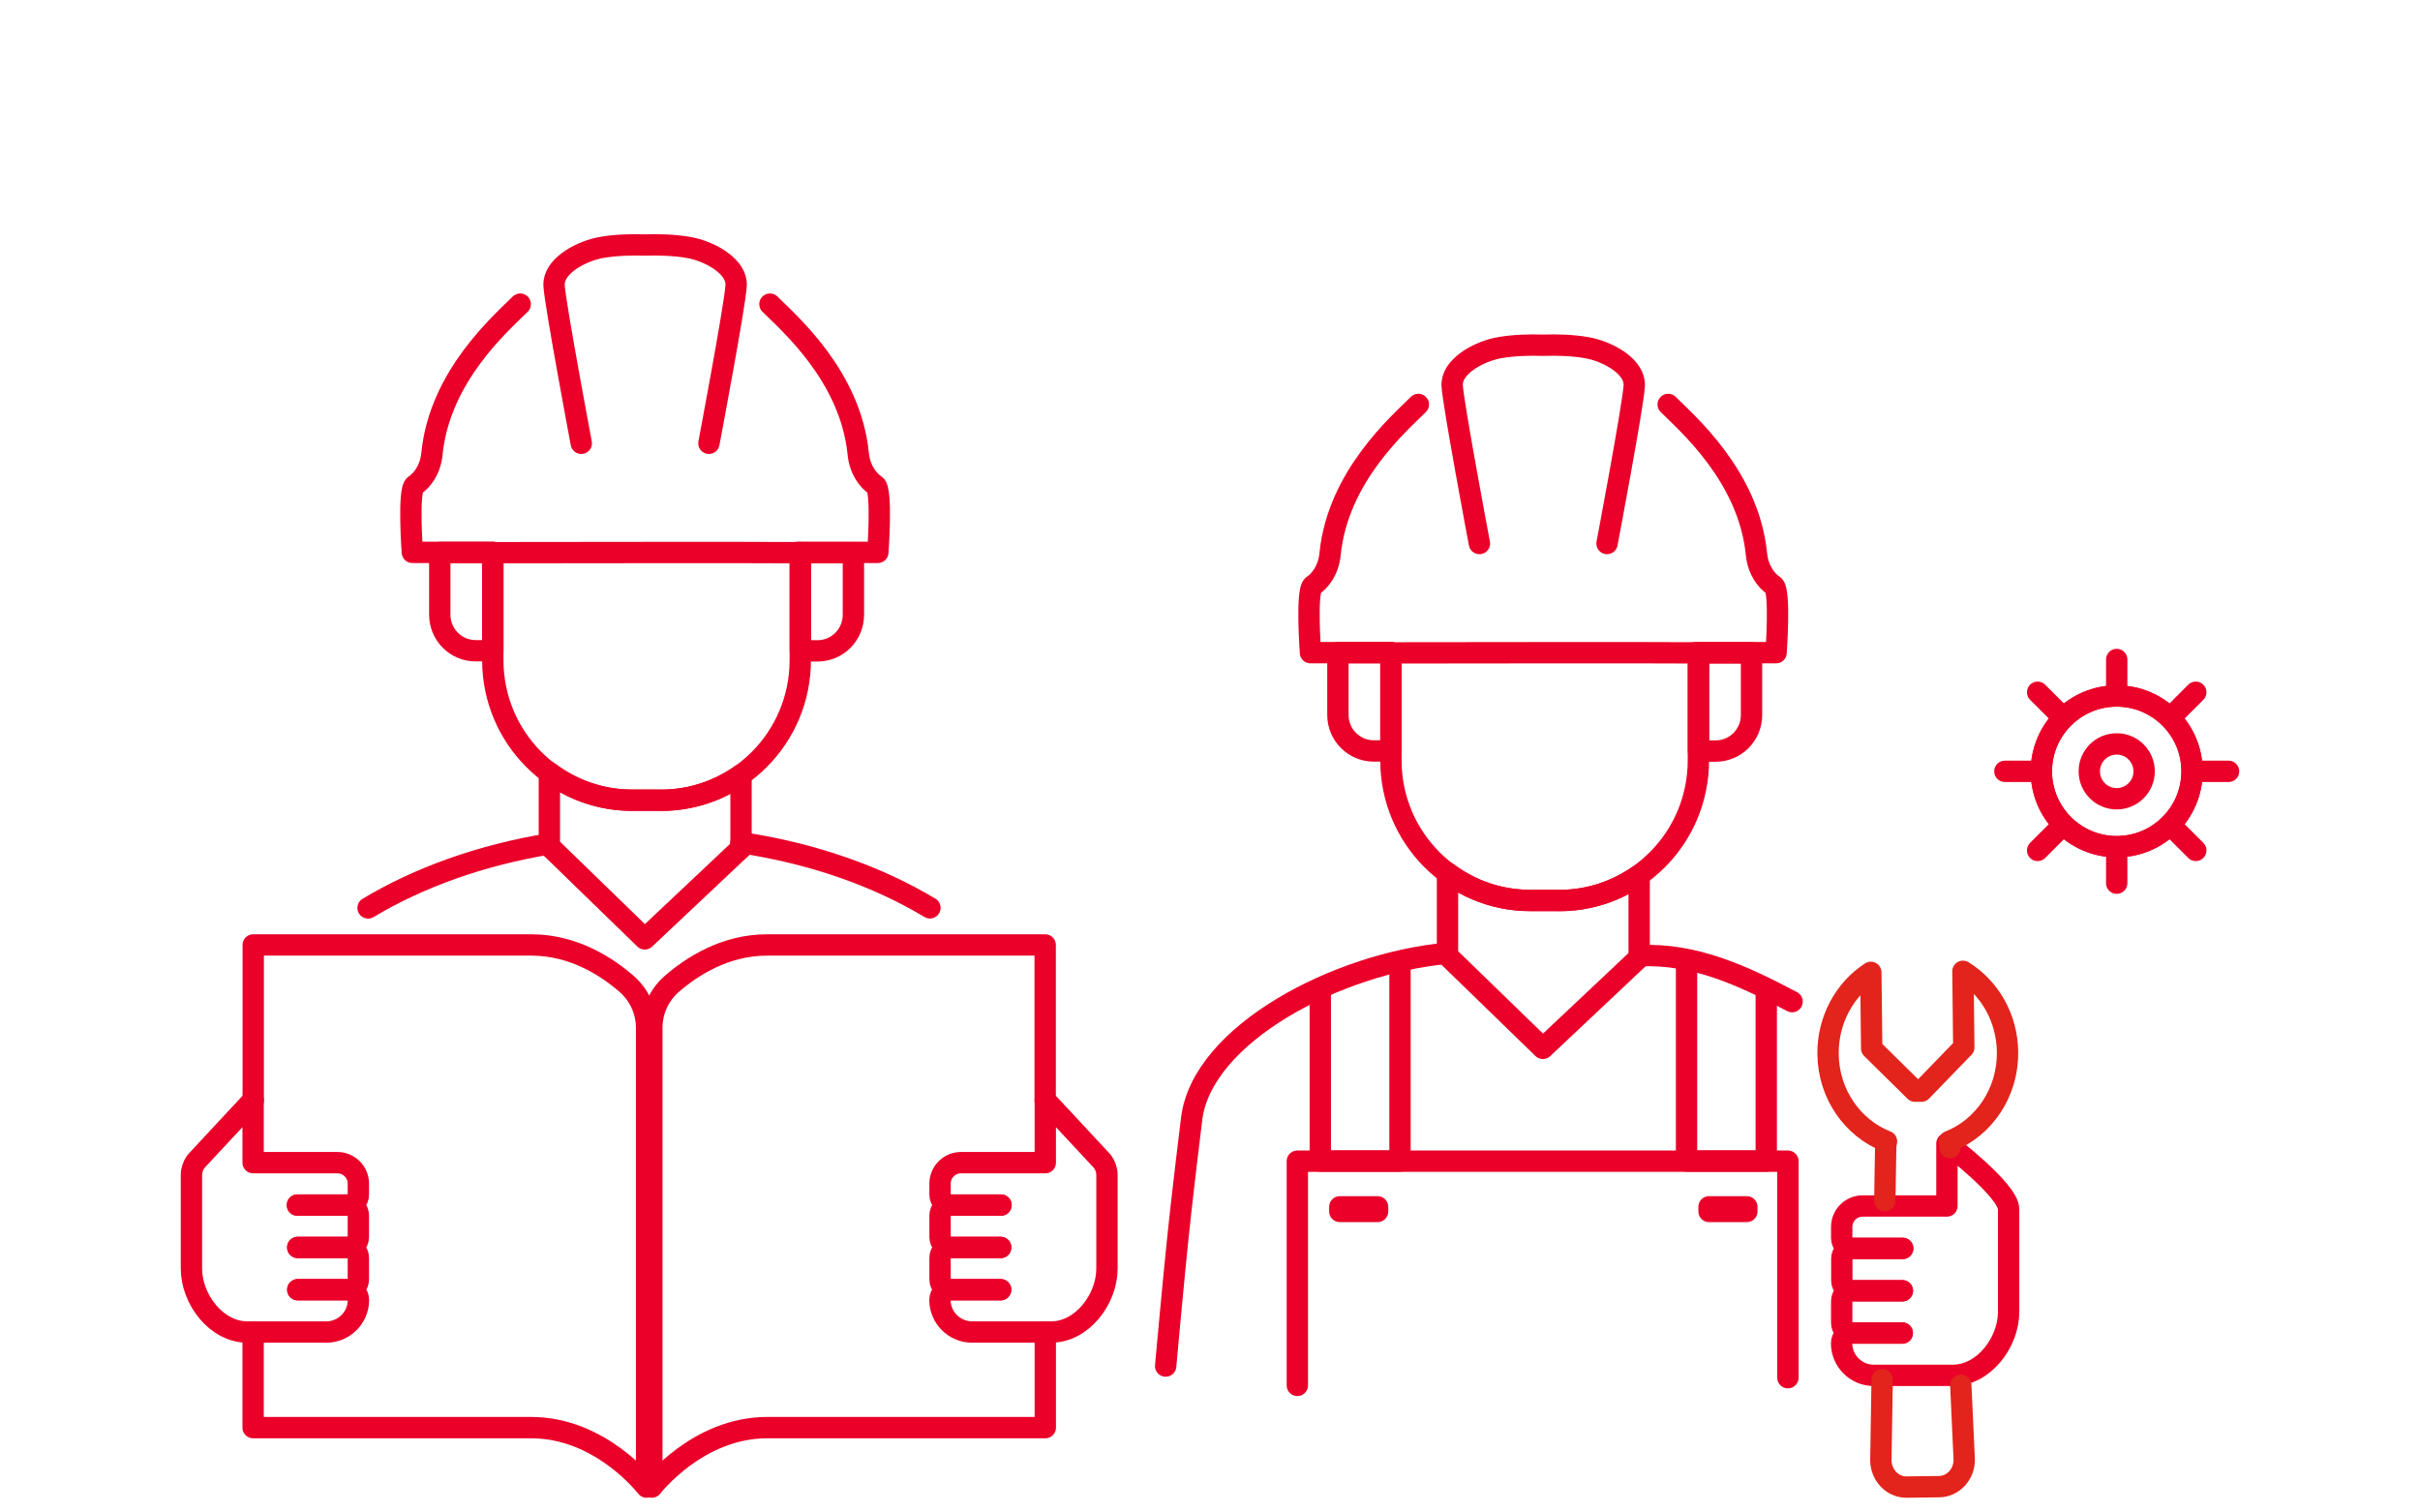 <?xml version="1.0" encoding="UTF-8"?>
<svg id="_Слой_1" data-name="Слой 1" xmlns="http://www.w3.org/2000/svg" viewBox="0 0 226.77 141.73">
  <defs>
    <style>
      .cls-1 {
        stroke: #e2241c;
      }

      .cls-1, .cls-2 {
        fill: none;
        stroke-linecap: round;
        stroke-linejoin: round;
        stroke-width: 2px;
      }

      .cls-2 {
        stroke: #ea0029;
      }
    </style>
  </defs>
  <path class="cls-2" d="m46.18,51.79v10.08c0,7.24,5.84,13.12,13.04,13.12h2.73c7.2,0,13.04-5.87,13.04-13.12v-10.08c-5.86-.04-22.86,0-28.82,0Z"/>
  <path class="cls-2" d="m61.96,74.98h-2.73c-2.91,0-5.58-.97-7.75-2.59v6.91l8.94,8.68,9.02-8.5v-6.87c-2.12,1.49-4.69,2.38-7.48,2.38Z"/>
  <g>
    <path class="cls-2" d="m75,51.78v9.21h1.61c1.86,0,3.36-1.51,3.36-3.38v-5.82h-4.97Z"/>
    <path class="cls-2" d="m41.21,51.78v5.82c0,1.87,1.51,3.38,3.36,3.38h1.61v-9.21h-4.97Z"/>
  </g>
  <path class="cls-2" d="m48.75,28.5c-1.77,1.77-7.54,6.72-8.27,14-.15,1.55-.95,2.53-1.61,2.97s-.23,6.29-.23,6.29h7.55"/>
  <path class="cls-2" d="m72.15,28.5c1.77,1.77,7.54,6.72,8.27,14,.15,1.55.95,2.53,1.61,2.97s.23,6.29.23,6.29h-7.55"/>
  <path class="cls-2" d="m66.43,41.54s2.45-12.94,2.55-14.78c.1-1.7-2.19-3.05-4.06-3.49,0,0-.39-.08-.44-.09-1.32-.22-2.66-.26-4.03-.22-1.38-.04-2.71,0-4.03.22-.05,0-.44.09-.44.09-1.87.44-4.16,1.79-4.06,3.49.11,1.84,2.55,14.78,2.55,14.78"/>
  <g>
    <path class="cls-2" d="m23.72,124.82v8.96h26.07c6.53,0,10.8,5.57,10.8,5.57v-43.03c0-1.58-.68-3.08-1.87-4.12-1.85-1.61-4.97-3.65-8.92-3.65h-26.07v14.55"/>
    <path class="cls-2" d="m27.9,116.89h4.72c.53,0,.96-.43.96-.96v-2.04c0-.53-.43-.96-.96-.96h-4.75"/>
    <path class="cls-2" d="m27.9,120.86h4.72c.53,0,.96-.43.96-.96v-2.04c0-.53-.43-.96-.96-.96h-4.72"/>
    <path class="cls-2" d="m27.87,112.92h4.75c.53,0,.96-.43.96-.96v-1.05c0-1.08-.88-1.96-1.96-1.96h-7.9v-5.86s-5.25,5.62-5.32,5.71l-.07.09h0c-.24.34-.39.76-.39,1.21v8.77c0,2.89,2.34,5.95,5.23,5.95h7.41c1.66,0,3.01-1.35,3.01-3.01,0-.53-.43-.96-.96-.96h-4.72"/>
  </g>
  <g>
    <path class="cls-2" d="m51.47,79.31v-.23c-6.41,1.05-12.21,3.14-16.98,6"/>
    <path class="cls-2" d="m87.14,85.07c-4.95-2.97-11.01-5.11-17.71-6.11v.52"/>
  </g>
  <path class="cls-2" d="m130.34,61.18v10.08c0,7.24,5.84,13.12,13.04,13.12h2.73c7.2,0,13.04-5.87,13.04-13.12v-10.08c-5.86-.04-22.86,0-28.82,0Z"/>
  <path class="cls-2" d="m146.12,84.38h-2.73c-2.91,0-5.58-.97-7.75-2.59v7.77l8.94,8.68,9.02-8.5v-7.73c-2.12,1.49-4.69,2.38-7.48,2.38Z"/>
  <g>
    <path class="cls-2" d="m159.16,61.17v9.21h1.61c1.86,0,3.36-1.51,3.36-3.38v-5.82h-4.97Z"/>
    <path class="cls-2" d="m125.37,61.17v5.82c0,1.87,1.51,3.38,3.36,3.38h1.61v-9.21h-4.97Z"/>
  </g>
  <path class="cls-2" d="m132.91,37.9c-1.77,1.77-7.54,6.72-8.27,14-.15,1.55-.95,2.53-1.61,2.97s-.23,6.29-.23,6.29h7.55"/>
  <path class="cls-2" d="m156.32,37.9c1.77,1.77,7.54,6.72,8.27,14,.15,1.55.95,2.53,1.61,2.97s.23,6.29.23,6.29h-7.55"/>
  <path class="cls-2" d="m150.59,50.93s2.45-12.94,2.55-14.78c.1-1.7-2.19-3.05-4.06-3.49,0,0-.39-.08-.44-.09-1.32-.22-2.66-.26-4.03-.22-1.38-.04-2.71,0-4.03.22-.05,0-.44.09-.44.09-1.87.44-4.16,1.79-4.06,3.49.11,1.84,2.55,14.78,2.55,14.78"/>
  <path class="cls-2" d="m167.54,129.1v-20.29h-45.97v21.01"/>
  <g>
    <path class="cls-2" d="m135.63,89.56v-.23c-10.27.92-23.03,7.56-23.97,15.55-.75,6.33-1.12,8.64-2.43,23.13"/>
    <polyline class="cls-2" points="123.72 92.75 123.72 108.8 131.19 108.8 131.19 90.24"/>
    <rect class="cls-2" x="125.55" y="113.09" width="3.54" height=".43"/>
  </g>
  <g>
    <path class="cls-2" d="m153.6,89.56c5.24-.25,9.81,1.91,14.33,4.3"/>
    <polyline class="cls-2" points="165.51 92.75 165.51 108.8 158.04 108.8 158.04 90.24"/>
    <rect class="cls-2" x="160.14" y="113.09" width="3.54" height=".43" transform="translate(323.83 226.61) rotate(-180)"/>
  </g>
  <g>
    <path class="cls-2" d="m178.27,120.95h-4.72c-.53,0-.96-.43-.96-.96v-2.04c0-.53.43-.96.96-.96h4.75"/>
    <path class="cls-2" d="m178.26,124.92h-4.72c-.53,0-.96-.43-.96-.96v-2.04c0-.53.43-.96.96-.96h4.72"/>
    <path class="cls-2" d="m178.29,116.98h-4.75c-.53,0-.96-.43-.96-.96v-1.05c0-1.08.88-1.96,1.96-1.96h7.9s0-5.86,0-5.86c0,0,5.78,4.38,5.78,6.16v9.62c0,2.89-2.34,5.95-5.23,5.95h-6.75s-.66,0-.66,0c-1.66,0-3.01-1.35-3.01-3.01,0-.53.43-.96.96-.96h4.72"/>
  </g>
  <g>
    <path class="cls-2" d="m97.95,124.82v8.96h-26.07c-6.53,0-10.8,5.57-10.8,5.57v-43.03c0-1.58.68-3.08,1.87-4.12,1.85-1.61,4.97-3.65,8.92-3.65h26.07v14.55"/>
    <path class="cls-2" d="m93.77,116.89h-4.72c-.53,0-.96-.43-.96-.96v-2.04c0-.53.43-.96.96-.96h4.75"/>
    <path class="cls-2" d="m93.77,120.86h-4.72c-.53,0-.96-.43-.96-.96v-2.04c0-.53.43-.96.96-.96h4.72"/>
    <path class="cls-2" d="m93.8,112.92h-4.75c-.53,0-.96-.43-.96-.96v-1.05c0-1.08.88-1.96,1.96-1.96h7.9s0-5.86,0-5.86c0,0,5.25,5.62,5.32,5.71l.07.09h0c.24.34.39.76.39,1.21v8.77c0,2.89-2.34,5.95-5.23,5.95h-7.41c-1.66,0-3.01-1.35-3.01-3.01,0-.53.43-.96.96-.96h4.72"/>
  </g>
  <path class="cls-1" d="m176.37,129.28l-.12,7.58c.02,1.39,1.11,2.51,2.42,2.49l3.03-.04c1.32-.01,2.38-1.16,2.36-2.55l-.32-6.95"/>
  <path class="cls-1" d="m182.73,107.54c0-.2-.03-.39-.07-.58,3.23-1.27,5.51-4.56,5.46-8.39-.04-3.23-1.71-6.03-4.18-7.55l.08,7.13-3.97,4.1h-.6s-4.06-4-4.06-4l-.08-7.13c-2.43,1.57-4.04,4.42-4.01,7.65.04,3.76,2.31,6.95,5.48,8.19-.05.21-.08.43-.08.65l-.08,4.9"/>
  <g>
    <circle class="cls-2" cx="198.35" cy="72.28" r="7.06"/>
    <g>
      <g>
        <path class="cls-2" d="m203.38,67.25l2.38-2.38"/>
        <path class="cls-2" d="m190.94,79.69l2.38-2.38"/>
      </g>
      <g>
        <path class="cls-2" d="m198.35,65.17c0-1.12,0-2.24,0-3.37"/>
        <path class="cls-2" d="m198.35,82.76c0-1.12,0-2.24,0-3.37"/>
      </g>
      <g>
        <path class="cls-2" d="m193.32,67.25l-2.38-2.38"/>
        <path class="cls-2" d="m205.76,79.69l-2.38-2.38"/>
      </g>
      <g>
        <path class="cls-2" d="m191.24,72.28c-1.12,0-2.24,0-3.37,0"/>
        <path class="cls-2" d="m208.83,72.28h-3.37"/>
      </g>
    </g>
    <circle class="cls-2" cx="198.35" cy="72.28" r="7.06"/>
    <circle class="cls-2" cx="198.35" cy="72.28" r="2.57"/>
  </g>
</svg>
